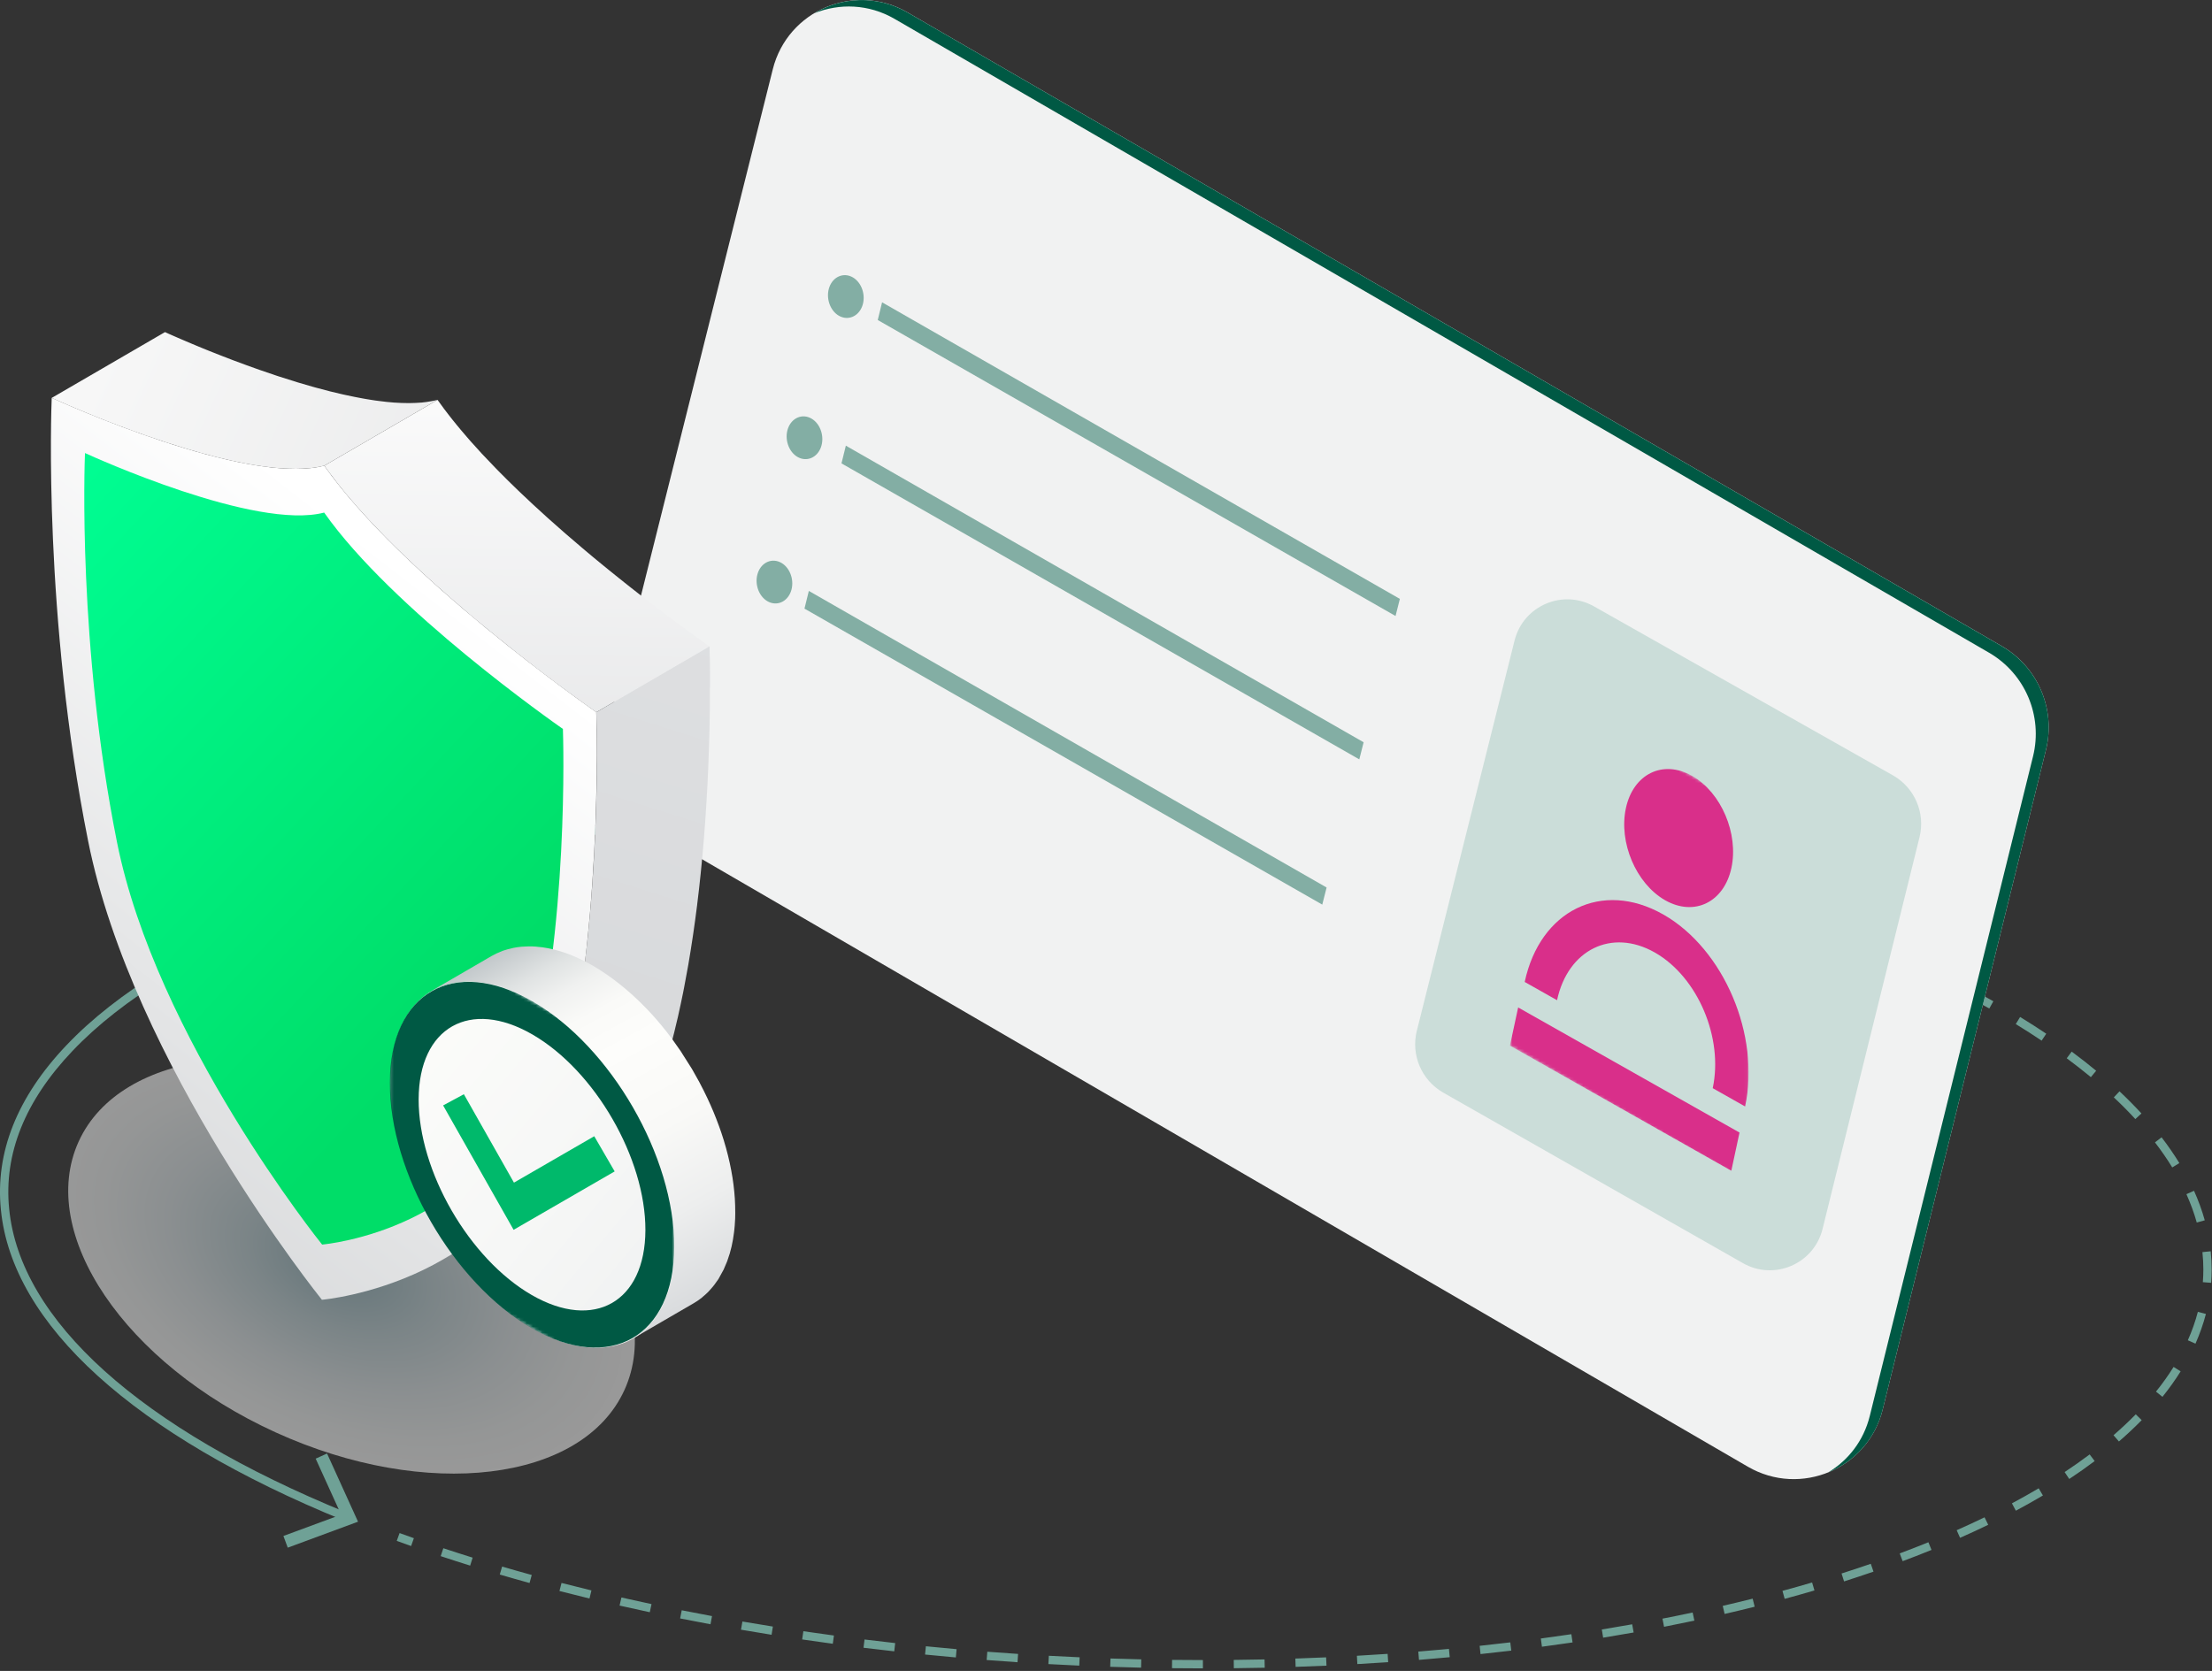 <svg width="716" height="541" viewBox="0 0 716 541" fill="none" xmlns="http://www.w3.org/2000/svg">
<rect x="0" y="0" width="716" height="541" fill="#333333" stroke="none"/>
<g clip-path="url(#clip0_5626_3992)">
<path d="M608.11 309.13C606.61 308.5 605.1 307.87 603.56 307.24L604.58 304.75C606.12 305.38 607.64 306.01 609.15 306.65L608.1 309.13H608.11Z" fill="#6FA196"/>
<path d="M389.37 540.16C386.04 540.16 382.7 540.14 379.36 540.1L379.39 537.41C382.72 537.45 386.05 537.47 389.37 537.47V540.16ZM399.38 540.11L399.35 537.42C402.68 537.38 406 537.33 409.32 537.26L409.38 539.95C406.05 540.02 402.72 540.08 399.38 540.11ZM369.36 539.93C366.03 539.86 362.69 539.76 359.36 539.65L359.45 536.96C362.78 537.07 366.1 537.16 369.42 537.24L369.36 539.93ZM419.38 539.67L419.29 536.98C422.62 536.87 425.94 536.74 429.25 536.59L429.37 539.28C426.05 539.43 422.72 539.56 419.38 539.67ZM349.35 539.27C346.02 539.12 342.68 538.96 339.35 538.77L339.5 536.08C342.82 536.26 346.15 536.43 349.47 536.57L349.35 539.26V539.27ZM439.36 538.77L439.21 536.08C442.54 535.89 445.85 535.68 449.16 535.46L449.34 538.15C446.02 538.38 442.7 538.59 439.36 538.77ZM329.36 538.17C326.03 537.95 322.7 537.71 319.37 537.45L319.58 534.77C322.9 535.03 326.22 535.26 329.54 535.48L329.36 538.17ZM459.31 537.4L459.09 534.72C462.41 534.45 465.72 534.16 469.01 533.86L469.26 536.54C465.95 536.85 462.63 537.14 459.3 537.41L459.31 537.4ZM309.4 536.62C306.07 536.33 302.75 536.01 299.43 535.68L299.7 533C303.01 533.33 306.32 533.64 309.64 533.94L309.4 536.62ZM479.23 535.54L478.95 532.86C482.23 532.51 485.57 532.14 488.86 531.74L489.18 534.41C485.87 534.81 482.53 535.18 479.23 535.53V535.54ZM289.46 534.64C286.14 534.27 282.82 533.88 279.51 533.48L279.84 530.81C283.14 531.21 286.45 531.6 289.76 531.97L289.46 534.65V534.64ZM499.11 533.16L498.75 530.49C502.05 530.05 505.37 529.58 508.63 529.1L509.02 531.76C505.75 532.24 502.42 532.71 499.1 533.15L499.11 533.16ZM269.57 532.19C266.25 531.74 262.94 531.28 259.65 530.79L260.04 528.13C263.33 528.61 266.63 529.08 269.93 529.52L269.57 532.19ZM518.92 530.23L518.49 527.57C521.76 527.04 525.07 526.47 528.32 525.89L528.79 528.54C525.52 529.12 522.2 529.69 518.92 530.22V530.23ZM249.74 529.28C246.43 528.75 243.13 528.21 239.85 527.64L240.31 524.99C243.58 525.55 246.87 526.1 250.17 526.62L249.75 529.28H249.74ZM538.64 526.7L538.12 524.06C541.37 523.43 544.66 522.76 547.89 522.07L548.45 524.7C545.2 525.39 541.9 526.06 538.63 526.7H538.64ZM229.98 525.88C226.69 525.27 223.41 524.64 220.15 523.99L220.67 521.35C223.92 522 227.19 522.62 230.47 523.23L229.98 525.88ZM558.24 522.54L557.63 519.92C560.88 519.17 564.14 518.38 567.32 517.59L567.97 520.2C564.77 521 561.49 521.79 558.23 522.54H558.24ZM210.33 521.98C207.06 521.28 203.77 520.56 200.55 519.83L201.15 517.21C204.36 517.94 207.64 518.66 210.89 519.35L210.33 521.98ZM577.68 517.66L576.97 515.06C580.18 514.19 583.41 513.28 586.56 512.35L587.32 514.93C584.15 515.86 580.9 516.78 577.67 517.65L577.68 517.66ZM190.81 517.54C187.56 516.75 184.29 515.93 181.09 515.11L181.76 512.5C184.94 513.32 188.2 514.14 191.44 514.92L190.81 517.54ZM171.41 512.52C168.18 511.63 164.94 510.71 161.77 509.78L162.53 507.2C165.68 508.12 168.91 509.04 172.12 509.92L171.41 512.52ZM596.91 512.01L596.09 509.44C599.28 508.42 602.46 507.37 605.55 506.3L606.43 508.84C603.32 509.91 600.12 510.97 596.91 512V512.01ZM152.19 506.89C148.99 505.89 145.78 504.86 142.65 503.82L143.5 501.26C146.61 502.29 149.81 503.32 152.99 504.31L152.19 506.88V506.89ZM615.87 505.46L614.92 502.94C616.39 502.39 617.85 501.83 619.3 501.27C620.96 500.63 622.59 499.98 624.2 499.32L625.21 501.81C623.59 502.47 621.94 503.13 620.27 503.77C618.81 504.34 617.34 504.9 615.86 505.45L615.87 505.46ZM634.45 497.89L633.36 495.43C636.44 494.07 639.47 492.66 642.38 491.25L643.56 493.67C640.62 495.1 637.56 496.52 634.45 497.89ZM652.51 489.11L651.24 486.73C654.21 485.14 657.13 483.5 659.9 481.86L661.27 484.18C658.47 485.84 655.52 487.5 652.51 489.11ZM669.79 478.84L668.3 476.6C671.12 474.73 673.84 472.81 676.4 470.89L678.02 473.04C675.42 475 672.65 476.95 669.79 478.84ZM685.88 466.71L684.12 464.67C686.68 462.45 689.1 460.18 691.32 457.91L693.24 459.79C690.97 462.11 688.49 464.44 685.87 466.7L685.88 466.71ZM699.97 452.25L697.87 450.56C699.98 447.94 701.9 445.24 703.57 442.56L705.85 443.99C704.12 446.76 702.14 449.54 699.96 452.25H699.97ZM710.64 435.02L708.18 433.93C709.53 430.9 710.62 427.8 711.42 424.73L714.03 425.41C713.19 428.63 712.05 431.86 710.65 435.03L710.64 435.02ZM715.72 415.33L713.04 415.12C713.14 413.76 713.2 412.39 713.2 411.04C713.2 409.24 713.11 407.41 712.92 405.61L712.9 405.39L715.58 405.12L715.6 405.35C715.79 407.23 715.89 409.15 715.89 411.04C715.89 412.46 715.83 413.91 715.73 415.33H715.72ZM711.07 395.82C710.22 392.77 709.09 389.68 707.72 386.63L710.18 385.53C711.6 388.7 712.77 391.91 713.66 395.09L711.07 395.81V395.82ZM703.13 377.97C701.48 375.27 699.6 372.54 697.54 369.86L699.68 368.22C701.79 370.97 703.72 373.77 705.43 376.56L703.13 377.97ZM691.18 362.31C689.02 359.96 686.68 357.6 684.22 355.29L686.06 353.33C688.57 355.69 690.96 358.1 693.16 360.5L691.18 362.32V362.31ZM676.79 348.74C674.31 346.69 671.68 344.63 668.98 342.63L670.58 340.47C673.33 342.5 675.99 344.59 678.51 346.67L676.79 348.74ZM660.85 336.92C658.17 335.12 655.36 333.32 652.48 331.56L653.89 329.26C656.8 331.04 659.64 332.86 662.35 334.68L660.85 336.92ZM643.91 326.52C641.1 324.94 638.16 323.34 635.16 321.78L636.4 319.39C639.42 320.96 642.39 322.57 645.23 324.17L643.91 326.52ZM626.27 317.32C623.33 315.9 620.29 314.48 617.25 313.11L618.36 310.65C621.43 312.03 624.48 313.46 627.45 314.89L626.28 317.31L626.27 317.32Z" fill="#6FA196"/>
<path d="M133.07 500.55C131.51 500 129.96 499.44 128.42 498.88L129.34 496.35C130.88 496.91 132.42 497.46 133.97 498.01L133.07 500.55Z" fill="#6FA196"/>
<path d="M610.05 326.44L613.73 324.77L605.48 306.64L624.17 299.75L622.76 295.96L600.01 304.36L610.05 326.44Z" fill="#6FA196"/>
<path d="M111.32 492.29C43.37 464.55 3.94 428.82 0.29 391.69C-1.59 373.12 5.55 355.19 21.5 338.42C37.85 321.22 62.79 306.03 95.61 293.26C155.93 269.8 237.8 256.88 326.15 256.88C332.03 256.88 338.03 256.94 343.98 257.05C432.48 258.76 518.65 273.24 586.62 297.84L585.7 300.37C518 275.87 432.13 261.44 343.92 259.74C337.99 259.62 332.01 259.57 326.15 259.57C238.13 259.57 156.6 272.43 96.59 295.77C64.14 308.39 39.53 323.36 23.45 340.27C8.06 356.45 1.17 373.66 2.97 391.42C6.52 427.51 45.36 462.45 112.33 489.79L111.31 492.28L111.32 492.29Z" fill="#6FA196"/>
<path d="M105.86 470.59L102.18 472.26L110.42 490.39L91.74 497.29L93.14 501.08L115.89 492.67L105.86 470.59Z" fill="#6FA196"/>
<path d="M196.88 235.18L250.14 22.44C254.92 3.33 276.68 -5.87 293.72 4L647.99 209.21C659.68 215.98 665.49 229.67 662.25 242.79L609.4 456.37C604.66 475.54 582.84 484.78 565.77 474.87L211.09 268.81C199.39 262.01 193.6 248.3 196.88 235.17V235.18Z" fill="#F1F2F2"/>
<path d="M458.62 333.72L490.25 207.37C493.09 196.02 506.01 190.56 516.13 196.42L612.86 251.11C619.8 255.13 623.26 263.26 621.33 271.05L589.94 397.9C587.12 409.28 574.17 414.78 564.03 408.88L467.05 353.69C460.1 349.65 456.66 341.51 458.61 333.71L458.62 333.72Z" fill="#CBDDD9"/>
<path d="M647.99 209.22L293.72 4.01C283.85 -1.71 272.4 -1.02 263.58 4.29C271.66 1.02 281.17 1.25 289.54 6.1L643.81 211.31C655.5 218.08 661.32 231.77 658.07 244.89L605.22 458.47C603.22 466.54 598.19 472.85 591.77 476.71C600.15 473.31 606.99 466.14 609.4 456.38L662.25 242.8C665.5 229.68 659.68 216 647.99 209.22Z" fill="#005944"/>
<path d="M285.52 97.88L284.12 103.61L451.72 199.44L453.12 193.9L285.52 97.88Z" fill="#83AEA4"/>
<path d="M273.79 144.29L272.38 150.03L439.99 245.86L441.39 240.32L273.79 144.29Z" fill="#83AEA4"/>
<path d="M261.81 191.32L260.4 197.05L428 292.88L429.41 287.34L261.81 191.32Z" fill="#83AEA4"/>
<path d="M279.1 99.11C277.85 102.52 274.43 103.91 271.51 102.21C268.59 100.51 267.22 96.32 268.47 92.91C269.72 89.5 273.14 88.11 276.06 89.81C278.98 91.51 280.35 95.7 279.1 99.11Z" fill="#83AEA4"/>
<path d="M265.72 144.83C264.47 148.24 261.05 149.63 258.13 147.93C255.21 146.23 253.84 142.04 255.09 138.63C256.34 135.22 259.76 133.83 262.68 135.53C265.6 137.23 266.97 141.42 265.72 144.83Z" fill="#83AEA4"/>
<path d="M255.99 191.55C254.74 194.96 251.32 196.35 248.4 194.65C245.48 192.95 244.11 188.76 245.36 185.35C246.61 181.94 250.03 180.55 252.95 182.25C255.87 183.95 257.24 188.14 255.99 191.55Z" fill="#83AEA4"/>
<path style="mix-blend-mode:multiply" opacity="0.5" d="M202.127 450.034C215.691 420.242 187.138 378.085 138.352 355.872C89.566 333.66 39.022 339.804 25.457 369.595C11.893 399.386 40.446 441.544 89.232 463.756C138.018 485.969 188.563 479.825 202.127 450.034Z" fill="url(#paint0_radial_5626_3992)"/>
<path d="M139.61 129.89C138.59 130.08 137.53 130.24 136.42 130.34C136.34 130.34 136.25 130.34 136.18 130.35C135.1 130.44 133.98 130.48 132.84 130.5C132.51 130.5 132.17 130.5 131.83 130.5C130.57 130.5 129.28 130.45 127.95 130.36C127.85 130.36 127.76 130.36 127.67 130.35C126.04 130.23 124.35 130.05 122.64 129.82C122.28 129.77 121.92 129.73 121.56 129.68C121 129.6 120.43 129.51 119.87 129.42C119.3 129.33 118.74 129.24 118.17 129.14C117.6 129.04 117.02 128.93 116.44 128.82C115.89 128.72 115.33 128.61 114.78 128.5C113.89 128.32 113 128.13 112.1 127.94C111.7 127.85 111.3 127.77 110.9 127.68C109.6 127.39 108.3 127.08 106.99 126.75C106.96 126.75 106.93 126.73 106.9 126.73C105.36 126.35 103.82 125.93 102.28 125.51C101.87 125.4 101.46 125.28 101.06 125.17C99.64 124.77 98.22 124.36 96.8 123.93C96.66 123.89 96.53 123.85 96.39 123.81C94.34 123.19 92.31 122.54 90.31 121.89C90.09 121.82 89.87 121.75 89.66 121.68C87.74 121.05 85.86 120.4 84.01 119.75C83.69 119.64 83.36 119.53 83.05 119.41C81.99 119.04 80.95 118.66 79.93 118.29C79.72 118.21 79.51 118.14 79.3 118.06C78.07 117.61 76.87 117.16 75.69 116.72C75.35 116.59 75.02 116.47 74.69 116.34C73.85 116.02 73.03 115.71 72.23 115.39C71.84 115.24 71.46 115.09 71.08 114.94C70.33 114.64 69.59 114.35 68.87 114.07C68.52 113.93 68.15 113.79 67.81 113.65C67.45 113.5 67.1 113.36 66.75 113.22C66.27 113.03 65.8 112.84 65.35 112.65C65.01 112.51 64.68 112.38 64.35 112.24C63.92 112.06 63.49 111.89 63.08 111.71C62.76 111.58 62.46 111.45 62.15 111.32C61.75 111.15 61.36 110.99 60.99 110.83C60.7 110.71 60.42 110.59 60.15 110.47C59.8 110.32 59.47 110.18 59.14 110.04C58.89 109.93 58.63 109.82 58.39 109.72C58.08 109.58 57.78 109.46 57.49 109.33C57.28 109.24 57.06 109.14 56.87 109.06C56.59 108.94 56.33 108.82 56.07 108.71C55.91 108.64 55.74 108.56 55.59 108.5C55.34 108.39 55.12 108.29 54.91 108.2C54.8 108.15 54.68 108.1 54.59 108.06C54.37 107.96 54.19 107.88 54.02 107.8C53.97 107.78 53.89 107.74 53.85 107.72C53.66 107.63 53.51 107.56 53.41 107.52L16.76 128.82C16.86 128.86 17.01 128.94 17.22 129.03C17.22 129.03 17.24 129.03 17.25 129.04C17.43 129.12 17.64 129.21 17.89 129.33C17.91 129.33 17.94 129.35 17.96 129.36C18.03 129.39 18.12 129.43 18.2 129.47C18.44 129.58 18.68 129.68 18.97 129.81C19.1 129.87 19.25 129.93 19.4 130C19.67 130.12 19.95 130.24 20.25 130.38C20.43 130.46 20.63 130.55 20.83 130.63C21.13 130.76 21.44 130.9 21.77 131.04C22 131.14 22.24 131.24 22.48 131.35C22.82 131.5 23.16 131.64 23.53 131.8C23.8 131.91 24.07 132.03 24.35 132.15C24.73 132.31 25.12 132.47 25.52 132.64C25.82 132.77 26.12 132.89 26.44 133.02C26.86 133.19 27.28 133.37 27.72 133.55C28.05 133.68 28.37 133.82 28.71 133.96C29.17 134.15 29.65 134.34 30.13 134.54C30.47 134.68 30.81 134.82 31.17 134.96C31.31 135.02 31.45 135.07 31.59 135.13C31.8 135.21 32.03 135.3 32.24 135.39C32.96 135.68 33.69 135.96 34.44 136.26C34.82 136.41 35.21 136.56 35.6 136.71C36.4 137.02 37.22 137.33 38.05 137.65C38.39 137.78 38.71 137.9 39.05 138.03C40.23 138.47 41.43 138.92 42.66 139.37C42.87 139.45 43.08 139.52 43.29 139.6C44.31 139.97 45.35 140.35 46.41 140.72C46.58 140.78 46.74 140.84 46.91 140.9C47.07 140.95 47.23 141.01 47.39 141.06C49.24 141.71 51.12 142.35 53.04 142.99C53.26 143.06 53.47 143.13 53.69 143.2C55.69 143.86 57.72 144.5 59.77 145.12C59.8 145.12 59.82 145.14 59.85 145.14C59.96 145.17 60.07 145.2 60.18 145.24C61.59 145.67 63.01 146.08 64.44 146.48C64.85 146.59 65.25 146.71 65.66 146.82C67.2 147.24 68.73 147.66 70.27 148.04C70.3 148.04 70.33 148.06 70.35 148.06C70.35 148.06 70.36 148.06 70.37 148.06C71.68 148.39 72.98 148.7 74.28 148.99C74.68 149.08 75.08 149.16 75.48 149.25C76.38 149.45 77.27 149.64 78.16 149.81C78.34 149.85 78.52 149.89 78.7 149.92C79.08 149.99 79.45 150.05 79.83 150.13C80.41 150.24 80.98 150.35 81.55 150.44C82.13 150.54 82.7 150.63 83.27 150.72C83.83 150.81 84.39 150.9 84.94 150.97C85.13 151 85.33 151.03 85.52 151.06C85.69 151.08 85.86 151.09 86.03 151.11C87.74 151.33 89.43 151.52 91.06 151.64C91.08 151.64 91.1 151.64 91.12 151.64C91.2 151.64 91.27 151.64 91.34 151.64C92.67 151.73 93.96 151.77 95.22 151.78C95.4 151.78 95.6 151.8 95.78 151.8C95.93 151.8 96.07 151.78 96.23 151.78C97.38 151.77 98.5 151.72 99.57 151.63C99.64 151.63 99.71 151.63 99.78 151.63C99.79 151.63 99.8 151.63 99.82 151.63C100.93 151.53 101.99 151.37 103.01 151.18C103.12 151.16 103.25 151.15 103.36 151.13C103.92 151.02 104.46 150.89 104.99 150.76L141.64 129.46C141.01 129.63 140.33 129.76 139.66 129.88L139.61 129.89Z" fill="url(#paint1_linear_5626_3992)"/>
<path d="M187.65 226.76C187.81 226.88 187.95 226.98 188.1 227.09C188.47 227.36 188.84 227.62 189.18 227.87C189.37 228.01 189.54 228.13 189.72 228.25C189.99 228.45 190.25 228.63 190.5 228.81C190.65 228.92 190.8 229.02 190.94 229.12C191.18 229.29 191.39 229.44 191.6 229.59C191.71 229.67 191.81 229.74 191.91 229.81C192.12 229.96 192.29 230.08 192.44 230.18C192.5 230.22 192.56 230.26 192.61 230.3C192.79 230.43 192.93 230.53 193.02 230.59L229.67 209.29C229.58 209.23 229.43 209.12 229.26 209C229.21 208.97 229.15 208.92 229.1 208.88C228.95 208.77 228.77 208.65 228.57 208.51C228.47 208.44 228.35 208.35 228.23 208.27C228.05 208.14 227.84 208 227.63 207.84C227.48 207.73 227.32 207.62 227.16 207.5C226.93 207.33 226.67 207.15 226.41 206.96C226.22 206.83 226.04 206.69 225.84 206.55C225.52 206.32 225.17 206.07 224.82 205.82C224.65 205.7 224.5 205.59 224.33 205.46C223.78 205.06 223.2 204.64 222.58 204.19C222.48 204.12 222.36 204.03 222.26 203.96C221.74 203.58 221.2 203.18 220.63 202.77C220.43 202.62 220.22 202.47 220.02 202.32C219.54 201.96 219.04 201.59 218.52 201.21C218.27 201.03 218.03 200.84 217.78 200.66C217.24 200.26 216.69 199.84 216.12 199.42C215.89 199.25 215.68 199.09 215.45 198.91C214.66 198.32 213.86 197.71 213.02 197.08C212.85 196.95 212.67 196.82 212.5 196.69C211.82 196.17 211.13 195.65 210.43 195.1C210.14 194.87 209.84 194.64 209.54 194.41C208.93 193.94 208.3 193.45 207.67 192.96C207.35 192.71 207.04 192.47 206.72 192.22C205.93 191.61 205.13 190.98 204.32 190.34C204.17 190.22 204.02 190.1 203.87 189.98C203.62 189.78 203.36 189.58 203.11 189.38C202.22 188.68 201.33 187.97 200.42 187.24C199.99 186.9 199.56 186.55 199.13 186.2C198.38 185.6 197.63 185 196.87 184.38C196.38 183.98 195.89 183.58 195.4 183.18C194.68 182.59 193.95 182 193.22 181.39C192.7 180.96 192.18 180.53 191.66 180.1C190.94 179.5 190.22 178.9 189.49 178.28C189.05 177.91 188.61 177.54 188.17 177.16C186.45 175.7 184.72 174.23 182.98 172.71C182.77 172.52 182.55 172.33 182.34 172.15C180.7 170.72 179.06 169.27 177.42 167.8C177.17 167.58 176.92 167.36 176.68 167.13C173.85 164.58 171.04 161.97 168.28 159.33C168.05 159.11 167.82 158.88 167.58 158.66C165.52 156.68 163.49 154.68 161.5 152.66C161.21 152.37 160.93 152.07 160.64 151.78C159.25 150.36 157.88 148.93 156.55 147.5C156.33 147.26 156.09 147.02 155.87 146.78C154.64 145.45 153.44 144.13 152.27 142.8C151.92 142.4 151.58 142 151.23 141.6C150.53 140.79 149.82 139.98 149.15 139.17C148.7 138.63 148.26 138.09 147.81 137.55C147.32 136.95 146.83 136.36 146.36 135.76C145.92 135.21 145.51 134.67 145.08 134.12C144.62 133.52 144.15 132.92 143.71 132.33C143 131.37 142.29 130.42 141.63 129.47L104.98 150.77C105.53 151.55 106.09 152.33 106.67 153.11C106.8 153.28 106.94 153.46 107.07 153.63C107.51 154.22 107.97 154.82 108.43 155.41C108.73 155.8 109.01 156.19 109.32 156.58C109.45 156.74 109.59 156.9 109.71 157.07C110.18 157.66 110.67 158.25 111.15 158.85C111.48 159.25 111.79 159.66 112.13 160.06C112.25 160.2 112.38 160.34 112.5 160.49C113.18 161.3 113.88 162.11 114.58 162.92C114.87 163.25 115.14 163.59 115.44 163.92C115.5 163.99 115.57 164.06 115.63 164.13C116.8 165.46 118 166.78 119.23 168.11C119.29 168.18 119.35 168.25 119.42 168.32C119.58 168.49 119.75 168.66 119.91 168.83C121.24 170.26 122.61 171.68 124 173.1C124.19 173.3 124.37 173.49 124.56 173.69C124.66 173.79 124.76 173.89 124.86 173.99C126.84 176 128.87 178 130.93 179.98C131.08 180.12 131.22 180.27 131.36 180.41C131.45 180.5 131.54 180.58 131.63 180.66C134.39 183.3 137.2 185.9 140.02 188.45C140.08 188.5 140.14 188.56 140.2 188.61C140.39 188.79 140.59 188.95 140.78 189.13C142.41 190.59 144.04 192.04 145.67 193.46C145.89 193.65 146.11 193.85 146.33 194.04C148.06 195.55 149.79 197.02 151.5 198.47C151.67 198.62 151.85 198.77 152.03 198.92C152.3 199.15 152.57 199.37 152.84 199.6C153.56 200.21 154.28 200.81 155 201.4C155.52 201.83 156.04 202.27 156.56 202.69C157.29 203.29 158.02 203.89 158.74 204.48C159.23 204.88 159.73 205.29 160.21 205.68C160.97 206.3 161.72 206.9 162.47 207.5C162.9 207.85 163.34 208.2 163.76 208.54C164.67 209.27 165.56 209.98 166.45 210.68C166.67 210.86 166.9 211.04 167.13 211.22C167.16 211.24 167.19 211.26 167.21 211.29C167.36 211.41 167.51 211.53 167.66 211.65C168.47 212.29 169.27 212.92 170.06 213.53C170.38 213.78 170.7 214.02 171.01 214.27C171.64 214.76 172.27 215.24 172.88 215.72C173.18 215.95 173.48 216.18 173.77 216.41C174.48 216.95 175.17 217.48 175.84 218C176.01 218.13 176.19 218.27 176.36 218.39C177.19 219.02 178 219.63 178.79 220.22C179.02 220.39 179.24 220.56 179.46 220.73C180.03 221.15 180.58 221.57 181.12 221.97C181.37 222.16 181.62 222.34 181.86 222.52C182.37 222.9 182.87 223.27 183.36 223.63C183.56 223.78 183.77 223.93 183.97 224.08C184.05 224.14 184.13 224.2 184.21 224.25C184.69 224.61 185.15 224.94 185.6 225.27C185.7 225.35 185.82 225.43 185.92 225.5C186.54 225.95 187.12 226.38 187.67 226.77L187.65 226.76Z" fill="url(#paint2_linear_5626_3992)"/>
<path d="M229.82 222.7C229.82 222.21 229.82 221.74 229.82 221.27C229.82 220.79 229.82 220.32 229.82 219.86C229.82 219.43 229.82 219.02 229.82 218.61C229.82 218.18 229.82 217.75 229.82 217.34C229.82 216.93 229.82 216.55 229.81 216.17C229.81 215.82 229.81 215.47 229.8 215.14C229.8 214.78 229.79 214.45 229.78 214.12C229.78 213.8 229.77 213.5 229.76 213.22C229.76 212.93 229.75 212.67 229.74 212.41C229.74 212.14 229.73 211.9 229.72 211.66C229.72 211.43 229.71 211.22 229.7 211.02C229.7 210.81 229.7 210.63 229.69 210.46C229.69 210.27 229.69 210.11 229.68 209.96C229.68 209.84 229.68 209.75 229.68 209.65C229.68 209.61 229.68 209.53 229.68 209.49C229.68 209.4 229.68 209.33 229.68 209.28L193.03 230.58C193.03 230.66 193.03 230.81 193.04 230.95C193.04 231.04 193.04 231.15 193.04 231.26C193.04 231.4 193.04 231.58 193.05 231.76C193.05 231.93 193.05 232.12 193.06 232.32C193.06 232.52 193.06 232.73 193.07 232.96C193.07 233.19 193.08 233.45 193.09 233.71C193.09 233.97 193.1 234.24 193.11 234.52C193.11 234.8 193.12 235.11 193.13 235.42C193.13 235.74 193.14 236.08 193.15 236.43C193.15 236.77 193.15 237.14 193.16 237.51C193.16 237.86 193.16 238.22 193.17 238.6C193.17 239.02 193.17 239.47 193.18 239.93C193.18 240.33 193.18 240.73 193.18 241.16C193.18 241.63 193.18 242.12 193.18 242.62C193.18 243.06 193.18 243.51 193.18 243.97C193.18 244.5 193.18 245.06 193.18 245.62C193.18 246.14 193.18 246.66 193.18 247.21C193.18 247.53 193.18 247.85 193.18 248.17C193.18 248.91 193.17 249.67 193.16 250.44C193.16 250.72 193.16 250.99 193.16 251.27C193.15 252.32 193.13 253.39 193.11 254.5C193.11 254.73 193.11 254.96 193.1 255.19C193.08 256.09 193.06 257.01 193.04 257.95C193.04 258.32 193.02 258.69 193.01 259.07C192.99 259.98 192.96 260.91 192.93 261.86C192.93 262.17 192.91 262.48 192.9 262.8C192.86 264.05 192.82 265.32 192.77 266.62C192.77 266.87 192.75 267.14 192.74 267.39C192.7 268.34 192.66 269.31 192.62 270.28C192.57 271.5 192.51 272.75 192.45 274.01C192.43 274.48 192.41 274.95 192.38 275.43C192.29 277.18 192.19 278.96 192.08 280.77C192.06 281.06 192.04 281.36 192.02 281.66C191.93 283.17 191.83 284.69 191.72 286.23C191.68 286.86 191.63 287.5 191.58 288.13C191.49 289.39 191.39 290.65 191.29 291.93C191.25 292.48 191.2 293.03 191.15 293.58C190.9 296.63 190.61 299.73 190.3 302.87C190.26 303.31 190.21 303.74 190.17 304.18C189.84 307.33 189.48 310.52 189.09 313.73C189.03 314.2 188.97 314.67 188.91 315.14C188.56 317.89 188.19 320.66 187.78 323.43C187.71 323.89 187.64 324.35 187.57 324.81C187.14 327.69 186.68 330.57 186.19 333.45C186.15 333.67 186.11 333.88 186.07 334.1C185.67 336.41 185.24 338.71 184.79 341.01C184.68 341.58 184.57 342.16 184.45 342.73C183.96 345.18 183.44 347.61 182.9 350.03C182.82 350.36 182.74 350.69 182.67 351.03C181.97 354.07 181.24 357.08 180.44 360.05C180.17 361.07 179.86 362.05 179.56 363.03C179.2 364.19 178.82 365.33 178.42 366.45C178.21 367.03 178.02 367.62 177.8 368.18C177.63 368.61 177.46 369.04 177.29 369.47C176.95 370.31 176.6 371.14 176.24 371.95C176.06 372.37 175.87 372.78 175.68 373.19C175.39 373.82 175.08 374.44 174.77 375.05C174.4 375.79 174.03 376.53 173.64 377.25C173.34 377.81 173.03 378.36 172.71 378.91C172.31 379.6 171.91 380.29 171.5 380.96C171.2 381.44 170.9 381.92 170.59 382.39C169.94 383.39 169.27 384.36 168.59 385.31C168.36 385.63 168.13 385.97 167.89 386.29C166.98 387.52 166.04 388.71 165.07 389.85C164.87 390.09 164.66 390.31 164.46 390.54C163.67 391.45 162.87 392.34 162.05 393.2C161.73 393.54 161.4 393.88 161.07 394.21C160.31 394.98 159.54 395.72 158.77 396.45C158.47 396.73 158.18 397.01 157.89 397.28C156.83 398.24 155.76 399.16 154.68 400.04C154.54 400.16 154.39 400.26 154.24 400.38C153.29 401.15 152.32 401.88 151.35 402.59C151 402.85 150.65 403.09 150.3 403.34C149.49 403.91 148.68 404.47 147.86 405.01C147.52 405.23 147.19 405.46 146.85 405.67C145.73 406.38 144.62 407.08 143.5 407.73L180.15 386.43C181.27 385.78 182.39 385.08 183.51 384.37C183.85 384.16 184.18 383.93 184.51 383.71C185.33 383.17 186.14 382.61 186.95 382.04C187.3 381.79 187.65 381.55 188 381.29C188.97 380.58 189.94 379.84 190.89 379.07C191.03 378.96 191.18 378.85 191.32 378.74C192.4 377.86 193.47 376.93 194.53 375.97C194.83 375.7 195.12 375.42 195.41 375.15C196.19 374.42 196.96 373.68 197.72 372.91C198.05 372.58 198.37 372.25 198.69 371.91C199.51 371.05 200.32 370.16 201.11 369.24C201.31 369.01 201.51 368.79 201.71 368.56C202.68 367.41 203.62 366.22 204.53 364.99C204.77 364.67 204.99 364.34 205.22 364.02C205.91 363.07 206.57 362.09 207.23 361.09C207.37 360.87 207.53 360.67 207.67 360.44C207.83 360.19 207.97 359.92 208.13 359.66C208.55 358.99 208.95 358.3 209.35 357.6C209.66 357.05 209.97 356.51 210.28 355.95C210.67 355.23 211.04 354.5 211.41 353.75C211.6 353.37 211.81 353 212 352.61C212.11 352.37 212.22 352.12 212.33 351.88C212.52 351.47 212.71 351.05 212.89 350.63C213.25 349.82 213.6 348.99 213.94 348.15C214.11 347.72 214.29 347.3 214.45 346.86C214.54 346.63 214.64 346.4 214.72 346.17C214.84 345.83 214.94 345.47 215.07 345.13C215.47 344.01 215.85 342.87 216.21 341.71C216.31 341.39 216.42 341.1 216.52 340.78C216.72 340.11 216.91 339.42 217.09 338.73C217.88 335.76 218.62 332.75 219.32 329.71C219.37 329.5 219.43 329.29 219.47 329.08C219.5 328.96 219.52 328.83 219.55 328.71C220.1 326.29 220.61 323.85 221.11 321.4C221.22 320.83 221.33 320.27 221.44 319.7C221.89 317.4 222.32 315.09 222.72 312.78C222.75 312.61 222.78 312.44 222.81 312.28C222.81 312.23 222.82 312.18 222.83 312.14C223.33 309.26 223.78 306.39 224.21 303.51C224.28 303.04 224.35 302.58 224.42 302.11C224.83 299.34 225.2 296.57 225.55 293.82C225.58 293.59 225.61 293.37 225.64 293.14C225.67 292.9 225.69 292.66 225.72 292.42C226.12 289.21 226.48 286.02 226.8 282.87C226.85 282.43 226.89 282 226.93 281.56C227.25 278.42 227.53 275.33 227.78 272.28C227.8 272.08 227.82 271.87 227.84 271.66C227.87 271.3 227.89 270.95 227.92 270.59C228.02 269.33 228.11 268.09 228.2 266.85C228.25 266.2 228.3 265.54 228.34 264.9C228.44 263.39 228.54 261.91 228.63 260.44C228.65 260.11 228.67 259.77 228.69 259.45C228.8 257.64 228.9 255.87 228.99 254.13C229.01 253.65 229.04 253.19 229.06 252.71C229.12 251.45 229.18 250.2 229.23 248.98C229.23 248.76 229.25 248.54 229.26 248.32C229.29 247.59 229.32 246.87 229.34 246.16C229.35 245.87 229.36 245.58 229.37 245.3C229.42 244.01 229.46 242.75 229.5 241.51C229.5 241.19 229.52 240.89 229.53 240.57C229.56 239.62 229.58 238.69 229.61 237.77C229.61 237.41 229.63 237.05 229.64 236.69C229.66 235.73 229.68 234.79 229.7 233.87C229.7 233.65 229.7 233.42 229.71 233.21C229.73 232.1 229.75 231.02 229.76 229.98C229.76 229.7 229.76 229.43 229.76 229.15C229.76 228.37 229.78 227.6 229.78 226.86C229.78 226.55 229.78 226.25 229.78 225.95C229.78 225.74 229.78 225.51 229.78 225.3C229.78 224.94 229.78 224.61 229.78 224.26C229.78 223.74 229.78 223.22 229.78 222.72L229.82 222.7Z" fill="url(#paint3_linear_5626_3992)"/>
<path d="M193 230.58C193.12 234.27 195.3 304.37 180.44 360.02C165.64 415.41 104.77 420.77 104.2 420.82C103.6 420.09 42.97 344.58 28.53 272.31C14.03 199.7 16.6 132.35 16.74 128.81C19.89 130.24 79.69 157.42 104.96 150.76C130.09 186.51 189.87 228.37 193.01 230.57L193 230.58Z" fill="url(#paint4_linear_5626_3992)"/>
<path d="M182.21 235.99C182.31 239.23 184.23 300.75 171.18 349.59C158.19 398.2 104.77 402.9 104.27 402.95C103.75 402.31 50.53 336.04 37.86 272.62C25.13 208.9 27.39 149.79 27.51 146.68C30.27 147.94 82.76 171.79 104.93 165.95C126.98 197.33 179.44 234.06 182.2 236L182.21 235.99Z" fill="url(#paint5_linear_5626_3992)"/>
<mask id="mask0_5626_3992" style="mask-type:luminance" maskUnits="userSpaceOnUse" x="488" y="217" width="79" height="167">
<path d="M488.75 338.54L489.09 217.35L566.2 261.87L565.86 383.06L488.75 338.54Z" fill="white"/>
</mask>
<g mask="url(#mask0_5626_3992)">
<path d="M547.83 251.27C547.78 251.24 547.73 251.21 547.68 251.18C538.26 245.86 528.66 250.57 526.28 261.68C523.91 272.74 529.55 286.01 538.88 291.4C538.93 291.43 538.98 291.46 539.03 291.49C548.45 296.81 558.05 292.1 560.44 280.99C562.81 269.93 557.17 256.66 547.84 251.27" fill="#D92F8A"/>
<path d="M563.06 366.68L491.41 326.18L488.75 338.54L560.41 379.04L563.06 366.68Z" fill="#D92F8A"/>
<path d="M538.56 296.18C538.45 296.12 538.34 296.05 538.23 295.99C518.56 284.88 498.51 294.71 493.53 317.92L504 323.83C507.52 307.44 521.68 300.49 535.58 308.35C535.66 308.39 535.74 308.44 535.81 308.48C549.56 316.42 557.89 336.01 554.39 352.31L564.87 358.23C569.82 335.14 558.04 307.41 538.56 296.17" fill="#D92F8A"/>
</g>
<mask id="mask1_5626_3992" style="mask-type:luminance" maskUnits="userSpaceOnUse" x="128" y="320" width="89" height="114">
<path d="M193.08 433.77C187.15 433.77 180.46 431.72 173.73 427.83C172.04 426.86 170.34 425.77 168.64 424.55C144.06 407.13 126.4 371.34 129.26 344.79C130.93 329.42 139.43 320.25 151.98 320.25C157.91 320.25 164.6 322.3 171.33 326.19C173.02 327.16 174.72 328.25 176.42 329.47C201.01 346.9 218.67 382.68 215.8 409.21C214.13 424.59 205.63 433.77 193.08 433.77Z" fill="white"/>
</mask>
<g mask="url(#mask1_5626_3992)">
<path d="M218.68 328.36H126.4V336.47H218.68V328.36Z" fill="white"/>
<path d="M218.68 320.25H126.4V328.36H218.68V320.25Z" fill="white"/>
</g>
<path d="M151.98 317.68C138.52 317.68 128.59 327.13 126.7 344.52C123.74 371.96 141.84 408.72 167.14 426.66C168.92 427.92 170.69 429.06 172.44 430.07C179.78 434.31 186.81 436.35 193.08 436.35C206.54 436.35 216.47 426.9 218.36 409.49C221.34 382.08 203.22 345.31 177.92 327.37C176.14 326.11 174.37 324.97 172.62 323.96C165.27 319.72 158.24 317.67 151.98 317.67V317.68Z" fill="url(#paint6_linear_5626_3992)"/>
<path d="M237.99 392.86C237.99 392.73 237.99 392.6 237.99 392.47C237.99 391.75 237.99 391.02 237.96 390.28C237.94 389.55 237.9 388.82 237.86 388.08C237.86 387.95 237.84 387.83 237.83 387.7C237.83 387.59 237.81 387.47 237.8 387.36C237.76 386.86 237.73 386.36 237.68 385.86C237.61 385.11 237.52 384.36 237.43 383.6C237.37 383.15 237.3 382.69 237.24 382.24C237.22 382.11 237.2 381.97 237.18 381.84C237.15 381.67 237.13 381.49 237.11 381.32C236.99 380.54 236.85 379.75 236.7 378.97C236.55 378.18 236.39 377.39 236.22 376.59C236.21 376.53 236.19 376.48 236.18 376.42C236.17 376.35 236.15 376.28 236.13 376.21C235.98 375.52 235.82 374.83 235.65 374.14C235.45 373.32 235.23 372.51 235.01 371.69C234.94 371.42 234.85 371.15 234.77 370.88C234.72 370.71 234.67 370.54 234.62 370.36C234.51 369.99 234.41 369.62 234.3 369.25C234.05 368.44 233.79 367.64 233.52 366.83C233.33 366.26 233.12 365.68 232.92 365.11C232.88 365.01 232.85 364.91 232.81 364.8C232.77 364.7 232.74 364.6 232.7 364.5C232.42 363.73 232.13 362.96 231.83 362.19C231.54 361.45 231.24 360.71 230.94 359.97C230.86 359.78 230.77 359.59 230.69 359.39C230.63 359.26 230.58 359.13 230.52 359C230.34 358.58 230.17 358.17 229.98 357.75C229.64 356.99 229.3 356.23 228.94 355.48C228.68 354.92 228.41 354.37 228.13 353.81C228.08 353.7 228.02 353.59 227.97 353.48C227.91 353.36 227.86 353.25 227.8 353.13C227.33 352.2 226.86 351.27 226.36 350.34C226.11 349.88 225.84 349.42 225.59 348.96C225.29 348.41 224.98 347.86 224.67 347.32C224.44 346.92 224.23 346.51 223.99 346.11C223.69 345.61 223.36 345.13 223.06 344.64C222.4 343.56 221.73 342.49 221.03 341.44C220.79 341.07 220.57 340.68 220.32 340.31C219.89 339.68 219.44 339.07 219.01 338.45C218.7 338.01 218.39 337.57 218.08 337.13C217.92 336.91 217.78 336.69 217.62 336.47C217.01 335.65 216.39 334.84 215.77 334.04C215.47 333.66 215.17 333.29 214.86 332.92C214.72 332.75 214.58 332.58 214.45 332.41C214.28 332.2 214.11 331.99 213.94 331.78C213.36 331.09 212.78 330.4 212.19 329.73C211.71 329.19 211.23 328.66 210.75 328.13C210.68 328.06 210.62 327.98 210.55 327.91C210.49 327.85 210.44 327.79 210.38 327.73C209.77 327.07 209.14 326.42 208.51 325.78C207.86 325.12 207.21 324.47 206.54 323.84C206.5 323.8 206.45 323.76 206.41 323.72C206.35 323.66 206.28 323.6 206.22 323.54C205.66 323 205.09 322.47 204.52 321.96C203.84 321.35 203.15 320.75 202.45 320.16C202.31 320.04 202.17 319.94 202.04 319.82C201.91 319.71 201.78 319.61 201.65 319.5C201.23 319.15 200.81 318.8 200.38 318.46C199.7 317.92 199.02 317.4 198.32 316.89C197.96 316.62 197.59 316.36 197.23 316.1C196.91 315.87 196.59 315.65 196.27 315.43C195.83 315.13 195.4 314.85 194.96 314.56C194.79 314.45 194.62 314.33 194.46 314.23C194.41 314.2 194.35 314.16 194.3 314.12C193.66 313.71 193.02 313.32 192.38 312.94C192.23 312.85 192.09 312.77 191.94 312.68C191.46 312.4 190.98 312.13 190.5 311.87C189.88 311.53 189.26 311.21 188.64 310.91C188.23 310.71 187.83 310.53 187.43 310.34C187.33 310.3 187.24 310.25 187.14 310.2C187.02 310.15 186.91 310.09 186.79 310.04C186.18 309.77 185.57 309.51 184.96 309.26C184.34 309.01 183.72 308.78 183.11 308.56C183.01 308.52 182.9 308.49 182.8 308.46C182.7 308.43 182.61 308.4 182.51 308.37C182.09 308.23 181.67 308.09 181.26 307.96C180.63 307.77 180 307.59 179.37 307.44C179.07 307.37 178.78 307.31 178.48 307.24C178.34 307.21 178.2 307.18 178.06 307.15C177.85 307.11 177.64 307.05 177.43 307.01C176.77 306.88 176.12 306.77 175.47 306.69C175.06 306.64 174.67 306.61 174.27 306.57C174.12 306.56 173.96 306.54 173.81 306.52C173.66 306.5 173.51 306.48 173.37 306.47C172.63 306.42 171.89 306.39 171.17 306.4C170.87 306.4 170.58 306.43 170.29 306.44C170.06 306.44 169.83 306.46 169.6 306.47C169.34 306.49 169.08 306.48 168.82 306.51C167.92 306.59 167.04 306.72 166.17 306.89C166.15 306.89 166.14 306.9 166.12 306.9C165.92 306.94 165.73 307.01 165.53 307.06C164.63 307.26 163.74 307.48 162.89 307.78C162.8 307.81 162.71 307.86 162.61 307.89C162.47 307.94 162.34 308 162.2 308.06C161.14 308.47 160.11 308.95 159.14 309.51L139.53 320.9C140.51 320.33 141.53 319.86 142.59 319.45C142.73 319.4 142.86 319.33 143 319.28C143.94 318.93 144.92 318.67 145.91 318.45C146.11 318.4 146.29 318.33 146.5 318.29C147.62 318.06 148.79 317.93 149.97 317.86C150.2 317.85 150.43 317.84 150.67 317.83C151.82 317.79 152.99 317.81 154.19 317.91C154.34 317.92 154.5 317.94 154.65 317.96C155.89 318.08 157.15 318.27 158.44 318.55C158.58 318.58 158.72 318.61 158.86 318.64C160.18 318.94 161.53 319.31 162.89 319.77C162.99 319.8 163.08 319.83 163.18 319.86C164.61 320.35 166.06 320.93 167.53 321.6C167.63 321.64 167.72 321.69 167.82 321.74C169.31 322.43 170.82 323.2 172.34 324.08C173.18 324.56 174.02 325.08 174.86 325.62C175.03 325.73 175.19 325.84 175.36 325.95C176.12 326.44 176.88 326.95 177.64 327.49C179.14 328.55 180.61 329.69 182.06 330.88C182.19 330.99 182.32 331.09 182.45 331.2C183.87 332.39 185.27 333.63 186.63 334.92C186.69 334.98 186.76 335.04 186.82 335.1C188.23 336.45 189.61 337.85 190.95 339.31C191.02 339.38 191.08 339.46 191.15 339.53C192.42 340.91 193.66 342.35 194.86 343.81C195 343.98 195.14 344.15 195.27 344.32C196.38 345.69 197.45 347.09 198.49 348.53C198.81 348.96 199.11 349.41 199.42 349.84C200.11 350.82 200.79 351.82 201.45 352.83C202.14 353.88 202.81 354.95 203.47 356.03C204.01 356.92 204.56 357.81 205.08 358.71C205.39 359.25 205.7 359.8 206 360.35C206.82 361.84 207.63 363.34 208.38 364.87C208.44 364.98 208.49 365.09 208.54 365.2C209.38 366.92 210.17 368.65 210.92 370.39C210.98 370.52 211.03 370.65 211.09 370.78C211.85 372.57 212.55 374.38 213.2 376.19C213.24 376.29 213.27 376.39 213.31 376.5C213.93 378.25 214.5 380 215.01 381.75C215.06 381.92 215.11 382.1 215.16 382.27C215.67 384.05 216.13 385.83 216.52 387.59C216.54 387.66 216.55 387.73 216.57 387.8C216.97 389.62 217.3 391.42 217.57 393.22C217.59 393.35 217.61 393.49 217.63 393.62C217.88 395.34 218.07 397.05 218.2 398.74C218.2 398.85 218.22 398.96 218.23 399.07C218.35 400.81 218.4 402.53 218.38 404.22C218.38 404.34 218.38 404.45 218.38 404.56C218.35 406.27 218.26 407.95 218.08 409.6C217.94 410.93 217.73 412.21 217.49 413.45C217.45 413.67 217.4 413.89 217.36 414.11C217.12 415.28 216.84 416.42 216.52 417.5C216.47 417.66 216.41 417.81 216.36 417.97C216.08 418.87 215.77 419.72 215.43 420.56C215.28 420.93 215.13 421.29 214.97 421.64C214.71 422.22 214.43 422.77 214.15 423.32C213.87 423.85 213.59 424.38 213.29 424.88C212.98 425.4 212.65 425.9 212.32 426.38C212.07 426.74 211.83 427.09 211.57 427.43C211.19 427.93 210.78 428.39 210.37 428.85C210.11 429.14 209.85 429.45 209.58 429.72C209.11 430.19 208.61 430.63 208.11 431.05C207.86 431.26 207.63 431.49 207.38 431.68C206.61 432.28 205.81 432.83 204.97 433.31L224.58 421.92C225.42 421.43 226.22 420.88 226.99 420.29C227.24 420.09 227.48 419.86 227.72 419.65C228.22 419.22 228.72 418.79 229.19 418.32C229.46 418.04 229.72 417.74 229.98 417.45C230.39 416.99 230.8 416.53 231.18 416.03C231.44 415.69 231.68 415.34 231.93 414.98C232.14 414.68 232.36 414.41 232.56 414.1C232.68 413.9 232.78 413.68 232.9 413.47C233.2 412.97 233.48 412.44 233.76 411.91C233.92 411.61 234.1 411.34 234.24 411.03C234.36 410.77 234.46 410.49 234.58 410.23C234.74 409.87 234.89 409.51 235.04 409.15C235.15 408.88 235.27 408.63 235.38 408.35C235.59 407.77 235.78 407.17 235.97 406.56C236.02 406.4 236.08 406.25 236.13 406.09C236.15 406.03 236.17 405.98 236.19 405.92C236.41 405.17 236.61 404.39 236.8 403.59C236.87 403.3 236.92 403 236.98 402.7C237.03 402.48 237.07 402.26 237.11 402.04C237.16 401.79 237.22 401.54 237.26 401.28C237.39 400.55 237.5 399.8 237.59 399.04C237.63 398.76 237.66 398.47 237.69 398.19C237.74 397.73 237.78 397.27 237.82 396.81C237.88 396.08 237.93 395.34 237.96 394.6C237.98 394.12 237.99 393.64 237.99 393.15C237.99 393.03 237.99 392.92 237.99 392.8V392.86Z" fill="url(#paint7_linear_5626_3992)"/>
<mask id="mask2_5626_3992" style="mask-type:luminance" maskUnits="userSpaceOnUse" x="126" y="297" width="93" height="160">
<path d="M126.02 403.42L126.32 297.61L218.4 350.77L218.1 456.58L126.02 403.42Z" fill="white"/>
</mask>
<g mask="url(#mask2_5626_3992)">
<path d="M172.09 419.26C151.85 407.57 135.44 379.16 135.51 355.9C135.58 332.64 152.09 323.23 172.33 334.92C192.57 346.61 208.98 375.02 208.91 398.28C208.84 421.54 192.33 430.95 172.09 419.26ZM172.36 324.19C146.97 309.53 126.25 321.34 126.17 350.51C126.09 379.68 146.67 415.34 172.06 429.99C197.45 444.65 218.17 432.84 218.25 403.67C218.33 374.5 197.75 338.84 172.36 324.19Z" fill="#005944"/>
<path d="M192.35 367.87L166.36 382.89L150.15 354.27L143.43 357.89L166.25 398.17L198.96 379.26L192.35 367.87Z" fill="#00B96B"/>
</g>
</g>
<defs>
<radialGradient id="paint0_radial_5626_3992" cx="0" cy="0" r="1" gradientUnits="userSpaceOnUse" gradientTransform="translate(110.071 409.721) rotate(24.48) scale(96.627 59.315)">
<stop stop-color="#95B7C0"/>
<stop offset="0.02" stop-color="#98B9C2"/>
<stop offset="0.33" stop-color="#C4D7DC"/>
<stop offset="0.61" stop-color="#E4ECEF"/>
<stop offset="0.84" stop-color="#F7FAFA"/>
<stop offset="1" stop-color="white"/>
</radialGradient>
<linearGradient id="paint1_linear_5626_3992" x1="-23.12" y1="82.61" x2="247.7" y2="205.81" gradientUnits="userSpaceOnUse">
<stop offset="0.18" stop-color="#F8F8F8"/>
<stop offset="1" stop-color="#E1E2E3"/>
</linearGradient>
<linearGradient id="paint2_linear_5626_3992" x1="168.34" y1="113.09" x2="165.16" y2="317.01" gradientUnits="userSpaceOnUse">
<stop stop-color="#FDFDFD"/>
<stop offset="1" stop-color="#DCDDDF"/>
</linearGradient>
<linearGradient id="paint3_linear_5626_3992" x1="255.47" y1="125.3" x2="137.58" y2="498.08" gradientUnits="userSpaceOnUse">
<stop stop-color="#E1E2E4"/>
<stop offset="1" stop-color="#D1D3D5"/>
</linearGradient>
<linearGradient id="paint4_linear_5626_3992" x1="142.49" y1="192.68" x2="-223.91" y2="666.36" gradientUnits="userSpaceOnUse">
<stop stop-color="white"/>
<stop offset="0.52" stop-color="#CACCCE"/>
</linearGradient>
<linearGradient id="paint5_linear_5626_3992" x1="-9.54" y1="176.87" x2="151.33" y2="327.02" gradientUnits="userSpaceOnUse">
<stop offset="0.05" stop-color="#00FD92"/>
<stop offset="1" stop-color="#00DD68"/>
</linearGradient>
<linearGradient id="paint6_linear_5626_3992" x1="214.77" y1="412.33" x2="115.32" y2="329.17" gradientUnits="userSpaceOnUse">
<stop stop-color="#F1F2F2"/>
<stop offset="0.34" stop-color="#F6F7F6"/>
<stop offset="1" stop-color="#FDFDFB"/>
</linearGradient>
<linearGradient id="paint7_linear_5626_3992" x1="149.97" y1="275.37" x2="236.11" y2="432.78" gradientUnits="userSpaceOnUse">
<stop offset="0.19" stop-color="#C1C7CA"/>
<stop offset="0.21" stop-color="#CACFD1"/>
<stop offset="0.26" stop-color="#E0E3E3"/>
<stop offset="0.31" stop-color="#F0F1F0"/>
<stop offset="0.37" stop-color="#FAFAF8"/>
<stop offset="0.45" stop-color="#FDFDFB"/>
<stop offset="0.61" stop-color="#F9F9F7"/>
<stop offset="0.76" stop-color="#EDEEEE"/>
<stop offset="0.91" stop-color="#DADCDE"/>
<stop offset="0.92" stop-color="#D9DBDD"/>
</linearGradient>
<clipPath id="clip0_5626_3992">
<rect width="715.89" height="540.16" fill="white"/>
</clipPath>
</defs>
</svg>
